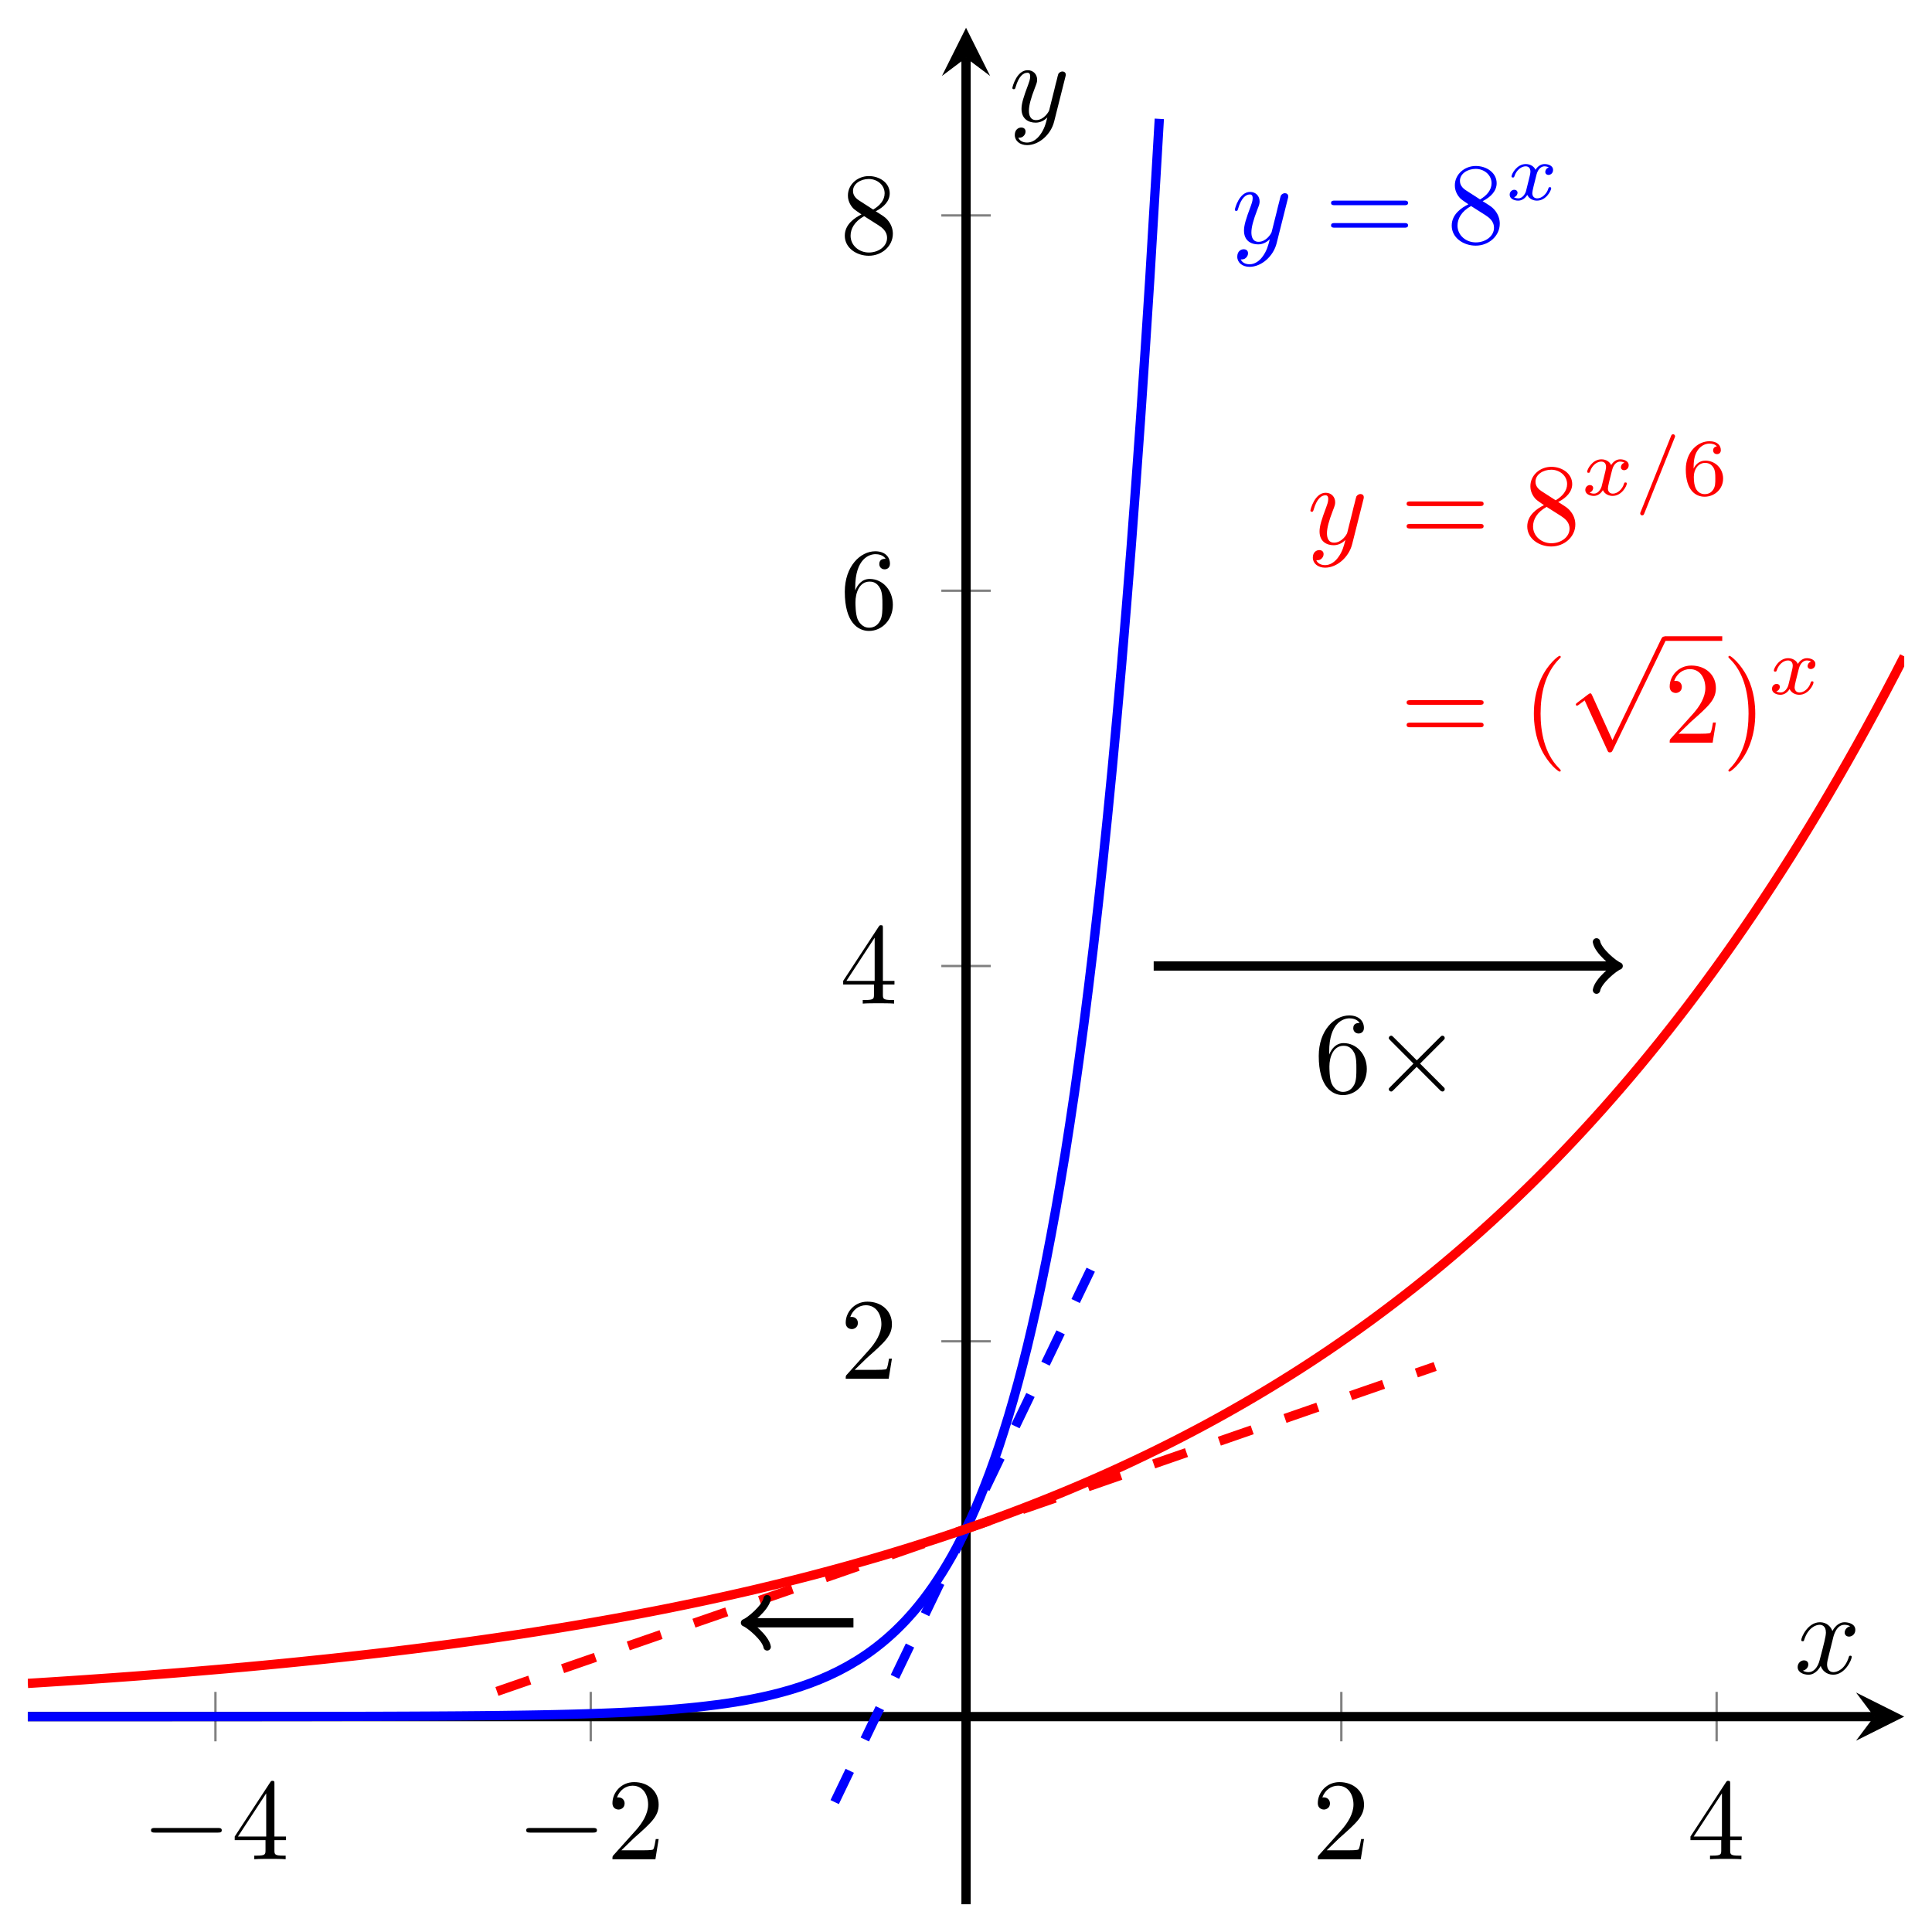 <?xml version='1.0' encoding='UTF-8'?>
<!-- This file was generated by dvisvgm 3.4.4 -->
<svg version='1.1' xmlns='http://www.w3.org/2000/svg' xmlns:xlink='http://www.w3.org/1999/xlink' width='166.175pt' height='166.179pt' viewBox='0 0 166.175 166.179'>
<defs>
<clipPath id='cp0'>
<path d='M2.391 163.788H163.786V2.389H2.391Z'/>
</clipPath>
<path id='g4-1' d='M1.046-2.279C1.046-2.851 1.094-3.367 1.359-3.792C1.596-4.168 1.973-4.426 2.419-4.426C2.628-4.426 2.906-4.37 3.046-4.182C2.872-4.168 2.725-4.05 2.725-3.847C2.725-3.673 2.844-3.52 3.053-3.52S3.387-3.659 3.387-3.861C3.387-4.266 3.095-4.628 2.405-4.628C1.401-4.628 .376-3.708 .376-2.209C.376-.404 1.227 .139 1.993 .139C2.844 .139 3.583-.509 3.583-1.422C3.583-2.307 2.879-2.962 2.063-2.962C1.506-2.962 1.199-2.593 1.046-2.279ZM1.993-.084C1.645-.084 1.373-.286 1.227-.592C1.122-.802 1.066-1.15 1.066-1.568C1.066-2.244 1.471-2.767 2.028-2.767C2.349-2.767 2.565-2.642 2.739-2.384C2.906-2.119 2.913-1.826 2.913-1.422C2.913-1.025 2.913-.732 2.725-.46C2.558-.216 2.335-.084 1.993-.084Z'/>
<path id='g3-1' d='M3.492-4.921C3.534-5.011 3.534-5.025 3.534-5.053C3.534-5.165 3.443-5.228 3.367-5.228C3.248-5.228 3.213-5.144 3.178-5.053L.579 1.436C.537 1.526 .537 1.54 .537 1.568C.537 1.68 .627 1.742 .704 1.742C.822 1.742 .857 1.659 .892 1.568L3.492-4.921Z'/>
<path id='g3-2' d='M1.736-.739C1.666-.502 1.436-.125 1.08-.125C1.059-.125 .85-.125 .704-.223C.99-.314 1.011-.565 1.011-.606C1.011-.76 .892-.864 .732-.864C.537-.864 .335-.697 .335-.439C.335-.091 .725 .07 1.066 .07C1.387 .07 1.673-.132 1.847-.425C2.014-.056 2.398 .07 2.676 .07C3.478 .07 3.903-.802 3.903-.997C3.903-1.087 3.813-1.087 3.792-1.087C3.694-1.087 3.687-1.052 3.659-.969C3.513-.488 3.095-.125 2.704-.125C2.426-.125 2.279-.314 2.279-.579C2.279-.76 2.446-1.394 2.642-2.168C2.781-2.704 3.095-2.879 3.325-2.879C3.339-2.879 3.555-2.879 3.701-2.781C3.478-2.718 3.394-2.523 3.394-2.398C3.394-2.244 3.513-2.14 3.673-2.14S4.064-2.272 4.064-2.565C4.064-2.955 3.617-3.074 3.339-3.074C2.99-3.074 2.711-2.844 2.558-2.579C2.433-2.865 2.112-3.074 1.722-3.074C.941-3.074 .495-2.216 .495-2.007C.495-1.917 .592-1.917 .613-1.917C.704-1.917 .711-1.945 .746-2.035C.92-2.579 1.359-2.879 1.701-2.879C1.931-2.879 2.119-2.753 2.119-2.419C2.119-2.279 2.035-1.931 1.973-1.694L1.736-.739Z'/>
<path id='g2-1' d='M3.327-3.008C3.386-3.267 3.615-4.183 4.313-4.183C4.362-4.183 4.602-4.183 4.811-4.054C4.532-4.004 4.333-3.755 4.333-3.516C4.333-3.357 4.442-3.167 4.711-3.167C4.93-3.167 5.249-3.347 5.249-3.745C5.249-4.263 4.661-4.402 4.323-4.402C3.745-4.402 3.396-3.874 3.277-3.645C3.028-4.303 2.49-4.402 2.201-4.402C1.165-4.402 .598-3.117 .598-2.868C.598-2.769 .697-2.769 .717-2.769C.797-2.769 .827-2.789 .847-2.878C1.185-3.934 1.843-4.183 2.181-4.183C2.37-4.183 2.719-4.094 2.719-3.516C2.719-3.207 2.55-2.54 2.181-1.145C2.022-.528 1.673-.11 1.235-.11C1.175-.11 .946-.11 .737-.239C.986-.289 1.205-.498 1.205-.777C1.205-1.046 .986-1.125 .837-1.125C.538-1.125 .289-.867 .289-.548C.289-.09 .787 .11 1.225 .11C1.882 .11 2.241-.588 2.271-.647C2.39-.279 2.749 .11 3.347 .11C4.372 .11 4.94-1.175 4.94-1.424C4.94-1.524 4.851-1.524 4.821-1.524C4.731-1.524 4.711-1.484 4.691-1.414C4.362-.349 3.685-.11 3.366-.11C2.978-.11 2.819-.428 2.819-.767C2.819-.986 2.878-1.205 2.988-1.643L3.327-3.008Z'/>
<path id='g2-2' d='M4.841-3.795C4.88-3.934 4.88-3.954 4.88-4.024C4.88-4.203 4.741-4.293 4.592-4.293C4.492-4.293 4.333-4.233 4.243-4.084C4.223-4.034 4.143-3.725 4.104-3.546C4.034-3.287 3.964-3.018 3.904-2.749L3.456-.956C3.416-.807 2.988-.11 2.331-.11C1.823-.11 1.713-.548 1.713-.916C1.713-1.374 1.882-1.992 2.221-2.868C2.38-3.277 2.42-3.386 2.42-3.586C2.42-4.034 2.102-4.402 1.604-4.402C.657-4.402 .289-2.958 .289-2.868C.289-2.769 .388-2.769 .408-2.769C.508-2.769 .518-2.789 .568-2.948C.837-3.884 1.235-4.183 1.574-4.183C1.653-4.183 1.823-4.183 1.823-3.864C1.823-3.615 1.723-3.357 1.653-3.167C1.255-2.112 1.076-1.544 1.076-1.076C1.076-.189 1.703 .11 2.291 .11C2.679 .11 3.018-.06 3.297-.339C3.167 .179 3.048 .667 2.649 1.195C2.39 1.534 2.012 1.823 1.554 1.823C1.414 1.823 .966 1.793 .797 1.404C.956 1.404 1.086 1.404 1.225 1.285C1.325 1.195 1.424 1.066 1.424 .876C1.424 .568 1.155 .528 1.056 .528C.827 .528 .498 .687 .498 1.175C.498 1.673 .936 2.042 1.554 2.042C2.58 2.042 3.606 1.135 3.884 .01L4.841-3.795Z'/>
<path id='g1-1' d='M3.297 2.39C3.297 2.361 3.297 2.341 3.127 2.171C1.882 .916 1.564-.966 1.564-2.49C1.564-4.223 1.942-5.956 3.167-7.201C3.297-7.321 3.297-7.341 3.297-7.37C3.297-7.44 3.257-7.47 3.197-7.47C3.098-7.47 2.201-6.793 1.614-5.528C1.106-4.432 .986-3.327 .986-2.49C.986-1.713 1.096-.508 1.643 .618C2.241 1.843 3.098 2.49 3.197 2.49C3.257 2.49 3.297 2.46 3.297 2.39Z'/>
<path id='g1-2' d='M2.878-2.49C2.878-3.267 2.769-4.472 2.221-5.598C1.623-6.823 .767-7.47 .667-7.47C.608-7.47 .568-7.43 .568-7.37C.568-7.341 .568-7.321 .757-7.141C1.733-6.155 2.301-4.572 2.301-2.49C2.301-.787 1.932 .966 .697 2.221C.568 2.341 .568 2.361 .568 2.39C.568 2.45 .608 2.49 .667 2.49C.767 2.49 1.663 1.813 2.251 .548C2.759-.548 2.878-1.653 2.878-2.49Z'/>
<path id='g1-3' d='M1.265-.767L2.321-1.793C3.874-3.167 4.472-3.705 4.472-4.701C4.472-5.837 3.576-6.633 2.361-6.633C1.235-6.633 .498-5.717 .498-4.831C.498-4.273 .996-4.273 1.026-4.273C1.195-4.273 1.544-4.392 1.544-4.801C1.544-5.06 1.365-5.319 1.016-5.319C.936-5.319 .916-5.319 .886-5.309C1.116-5.956 1.653-6.325 2.231-6.325C3.137-6.325 3.566-5.518 3.566-4.701C3.566-3.904 3.068-3.117 2.52-2.5L.608-.369C.498-.259 .498-.239 .498 0H4.193L4.472-1.733H4.223C4.173-1.434 4.104-.996 4.004-.847C3.934-.767 3.277-.767 3.058-.767H1.265Z'/>
<path id='g1-4' d='M2.928-1.643V-.777C2.928-.418 2.908-.309 2.171-.309H1.962V0C2.37-.03 2.888-.03 3.307-.03S4.253-.03 4.661 0V-.309H4.452C3.715-.309 3.695-.418 3.695-.777V-1.643H4.691V-1.952H3.695V-6.484C3.695-6.683 3.695-6.743 3.536-6.743C3.446-6.743 3.416-6.743 3.337-6.623L.279-1.952V-1.643H2.928ZM2.988-1.952H.558L2.988-5.667V-1.952Z'/>
<path id='g1-5' d='M1.315-3.267V-3.506C1.315-6.026 2.55-6.384 3.058-6.384C3.297-6.384 3.715-6.325 3.934-5.986C3.785-5.986 3.386-5.986 3.386-5.538C3.386-5.229 3.625-5.08 3.845-5.08C4.004-5.08 4.303-5.169 4.303-5.558C4.303-6.155 3.864-6.633 3.038-6.633C1.763-6.633 .418-5.349 .418-3.147C.418-.488 1.574 .219 2.5 .219C3.606 .219 4.552-.717 4.552-2.032C4.552-3.297 3.665-4.253 2.56-4.253C1.882-4.253 1.514-3.745 1.315-3.267ZM2.5-.06C1.872-.06 1.574-.657 1.514-.807C1.335-1.275 1.335-2.072 1.335-2.251C1.335-3.028 1.653-4.024 2.55-4.024C2.709-4.024 3.167-4.024 3.476-3.406C3.655-3.038 3.655-2.53 3.655-2.042C3.655-1.564 3.655-1.066 3.486-.707C3.187-.11 2.729-.06 2.5-.06Z'/>
<path id='g1-6' d='M1.623-4.552C1.165-4.851 1.125-5.189 1.125-5.358C1.125-5.966 1.773-6.384 2.48-6.384C3.207-6.384 3.845-5.866 3.845-5.149C3.845-4.582 3.456-4.104 2.859-3.755L1.623-4.552ZM3.078-3.606C3.795-3.974 4.283-4.492 4.283-5.149C4.283-6.066 3.396-6.633 2.49-6.633C1.494-6.633 .687-5.896 .687-4.97C.687-4.791 .707-4.343 1.125-3.874C1.235-3.755 1.604-3.506 1.853-3.337C1.275-3.048 .418-2.49 .418-1.504C.418-.448 1.434 .219 2.48 .219C3.606 .219 4.552-.608 4.552-1.673C4.552-2.032 4.442-2.48 4.064-2.898C3.874-3.108 3.715-3.207 3.078-3.606ZM2.082-3.187L3.307-2.41C3.586-2.221 4.054-1.922 4.054-1.315C4.054-.578 3.307-.06 2.49-.06C1.633-.06 .916-.677 .916-1.504C.916-2.082 1.235-2.719 2.082-3.187Z'/>
<path id='g1-7' d='M6.843-3.257C6.992-3.257 7.181-3.257 7.181-3.456S6.992-3.655 6.852-3.655H.886C.747-3.655 .558-3.655 .558-3.456S.747-3.257 .896-3.257H6.843ZM6.852-1.325C6.992-1.325 7.181-1.325 7.181-1.524S6.992-1.723 6.843-1.723H.896C.747-1.723 .558-1.723 .558-1.524S.747-1.325 .886-1.325H6.852Z'/>
<path id='g0-1' d='M6.564-2.291C6.733-2.291 6.912-2.291 6.912-2.49S6.733-2.689 6.564-2.689H1.175C1.006-2.689 .827-2.689 .827-2.49S1.006-2.291 1.175-2.291H6.564Z'/>
<path id='g0-2' d='M3.874-2.769L1.882-4.751C1.763-4.87 1.743-4.89 1.663-4.89C1.564-4.89 1.464-4.801 1.464-4.691C1.464-4.621 1.484-4.602 1.594-4.492L3.586-2.49L1.594-.488C1.484-.378 1.464-.359 1.464-.289C1.464-.179 1.564-.09 1.663-.09C1.743-.09 1.763-.11 1.882-.229L3.864-2.211L5.926-.149C5.946-.139 6.016-.09 6.076-.09C6.195-.09 6.275-.179 6.275-.289C6.275-.309 6.275-.349 6.245-.398C6.235-.418 4.651-1.982 4.153-2.49L5.976-4.313C6.026-4.372 6.175-4.502 6.225-4.562C6.235-4.582 6.275-4.621 6.275-4.691C6.275-4.801 6.195-4.89 6.076-4.89C5.996-4.89 5.956-4.851 5.847-4.741L3.874-2.769Z'/>
<path id='g0-3' d='M3.874 8.516L2.121 4.641C2.052 4.482 2.002 4.482 1.972 4.482C1.962 4.482 1.912 4.482 1.803 4.562L.857 5.279C.727 5.378 .727 5.408 .727 5.438C.727 5.488 .757 5.548 .827 5.548C.886 5.548 1.056 5.408 1.165 5.329C1.225 5.279 1.374 5.169 1.484 5.09L3.446 9.402C3.516 9.562 3.566 9.562 3.655 9.562C3.805 9.562 3.835 9.502 3.904 9.362L8.426 0C8.496-.139 8.496-.179 8.496-.199C8.496-.299 8.416-.398 8.297-.398C8.217-.398 8.147-.349 8.068-.189L3.874 8.516Z'/>
</defs>
<g id='page1'>
<path d='M18.531 149.774V145.522M50.811 149.774V145.522M115.371 149.774V145.522M147.65 149.774V145.522' stroke='#808080' fill='none' stroke-width='.199' stroke-miterlimit='10'/>
<path d='M80.965 115.368H85.217M80.965 83.088H85.217M80.965 50.808H85.217M80.965 18.529H85.217' stroke='#808080' fill='none' stroke-width='.199' stroke-miterlimit='10'/>
<path d='M2.391 147.648H161.196' stroke='#000' fill='none' stroke-width='.797' stroke-miterlimit='10'/>
<path d='M163.786 147.648L159.642 145.576L161.196 147.648L159.642 149.72'/>
<path d='M83.091 163.788V4.979' stroke='#000' fill='none' stroke-width='.797' stroke-miterlimit='10'/>
<path d='M83.091 2.389L81.018 6.533L83.091 4.979L85.163 6.533'/>
<g transform='matrix(1 0 0 1 0 166.179)'>
<use x='12.163' y='-6.263' xlink:href='#g0-1'/>
<use x='19.909' y='-6.263' xlink:href='#g1-4'/>
</g>
<g transform='matrix(1 0 0 1 0 166.179)'>
<use x='44.433' y='-6.263' xlink:href='#g0-1'/>
<use x='52.18' y='-6.263' xlink:href='#g1-3'/>
<use x='112.849' y='-6.263' xlink:href='#g1-3'/>
<use x='145.12' y='-6.263' xlink:href='#g1-4'/>
</g>
<g transform='matrix(1 0 0 1 0 166.179)'>
<use x='72.244' y='-47.588' xlink:href='#g1-3'/>
<use x='72.244' y='-79.858' xlink:href='#g1-4'/>
<use x='72.244' y='-112.13' xlink:href='#g1-5'/>
</g>
<g transform='matrix(1 0 0 1 0 166.179)'>
<use x='72.244' y='-144.4' xlink:href='#g1-6'/>
</g>
<g clip-path='url(#cp0)'>
<path d='M2.391 147.648C2.391 147.648 2.977 147.648 3.202 147.648S3.788 147.648 4.013 147.647C4.238 147.647 4.599 147.647 4.824 147.647C5.049 147.647 5.41 147.647 5.635 147.647C5.86 147.647 6.221 147.647 6.446 147.647C6.671 147.647 7.032 147.647 7.257 147.647C7.482 147.647 7.843 147.647 8.068 147.647C8.293 147.647 8.654 147.647 8.879 147.647C9.104 147.647 9.465 147.647 9.69 147.647S10.276 147.647 10.501 147.647C10.726 147.647 11.087 147.647 11.312 147.647C11.537 147.646 11.898 147.646 12.123 147.646S12.709 147.646 12.934 147.646C13.159 147.646 13.52 147.646 13.745 147.646S14.331 147.646 14.556 147.646C14.782 147.646 15.142 147.646 15.367 147.645C15.593 147.645 15.953 147.645 16.179 147.645C16.404 147.645 16.765 147.645 16.99 147.645C17.215 147.645 17.576 147.645 17.801 147.644C18.026 147.644 18.387 147.644 18.612 147.644C18.837 147.644 19.198 147.644 19.423 147.644S20.009 147.643 20.234 147.643C20.459 147.643 20.82 147.643 21.045 147.643S21.631 147.642 21.856 147.642C22.081 147.642 22.442 147.642 22.667 147.641C22.892 147.641 23.253 147.641 23.478 147.641C23.703 147.64 24.064 147.64 24.289 147.64C24.514 147.64 24.875 147.639 25.1 147.639S25.686 147.638 25.911 147.638C26.136 147.638 26.497 147.637 26.722 147.637C26.947 147.636 27.308 147.636 27.533 147.636C27.758 147.635 28.119 147.635 28.344 147.634S28.93 147.633 29.155 147.633S29.741 147.631 29.966 147.631C30.191 147.63 30.552 147.63 30.777 147.629C31.002 147.628 31.363 147.627 31.588 147.627C31.813 147.626 32.174 147.625 32.399 147.625C32.624 147.624 32.985 147.623 33.21 147.622C33.435 147.621 33.796 147.62 34.021 147.619C34.246 147.618 34.607 147.617 34.832 147.616S35.418 147.613 35.643 147.612C35.868 147.611 36.229 147.61 36.454 147.608C36.679 147.607 37.04 147.605 37.265 147.604C37.49 147.603 37.851 147.601 38.076 147.599C38.301 147.598 38.662 147.595 38.887 147.594C39.112 147.592 39.473 147.59 39.698 147.588C39.923 147.586 40.284 147.583 40.51 147.581C40.735 147.579 41.095 147.576 41.321 147.574C41.546 147.572 41.907 147.568 42.132 147.566C42.357 147.563 42.718 147.559 42.943 147.557C43.168 147.554 43.529 147.549 43.754 147.546C43.979 147.544 44.34 147.539 44.565 147.535C44.79 147.532 45.151 147.527 45.376 147.523S45.962 147.513 46.187 147.509C46.412 147.505 46.773 147.498 46.998 147.494S47.584 147.482 47.809 147.477C48.034 147.472 48.395 147.463 48.62 147.458C48.845 147.452 49.206 147.443 49.431 147.437C49.656 147.431 50.017 147.421 50.242 147.414C50.467 147.407 50.828 147.395 51.053 147.388S51.639 147.368 51.864 147.359C52.089 147.351 52.45 147.337 52.675 147.327C52.9 147.318 53.261 147.302 53.486 147.292C53.711 147.282 54.072 147.264 54.297 147.253C54.522 147.241 54.883 147.222 55.108 147.209C55.333 147.197 55.694 147.175 55.919 147.161C56.144 147.147 56.505 147.123 56.73 147.107C56.955 147.092 57.316 147.065 57.541 147.048C57.766 147.03 58.127 147.001 58.352 146.982C58.577 146.962 58.938 146.93 59.163 146.908C59.388 146.887 59.749 146.851 59.974 146.827C60.199 146.803 60.56 146.763 60.785 146.736C61.01 146.71 61.371 146.665 61.596 146.636C61.821 146.607 62.182 146.557 62.407 146.525C62.632 146.492 62.993 146.437 63.218 146.401C63.443 146.365 63.804 146.304 64.029 146.263C64.254 146.223 64.615 146.156 64.84 146.111S65.426 145.991 65.651 145.942C65.877 145.892 66.237 145.81 66.463 145.755C66.688 145.699 67.049 145.606 67.274 145.545S67.86 145.382 68.085 145.314S68.671 145.131 68.896 145.056C69.121 144.98 69.482 144.855 69.707 144.771C69.932 144.688 70.293 144.546 70.518 144.453C70.743 144.36 71.104 144.205 71.329 144.101C71.554 143.998 71.915 143.825 72.14 143.711C72.365 143.596 72.726 143.403 72.951 143.276C73.176 143.149 73.537 142.936 73.762 142.795C73.987 142.655 74.348 142.418 74.573 142.261C74.798 142.105 75.159 141.841 75.384 141.667C75.609 141.493 75.97 141.201 76.195 141.008C76.42 140.815 76.781 140.491 77.006 140.277C77.231 140.063 77.592 139.702 77.817 139.465C78.042 139.227 78.403 138.828 78.628 138.564C78.853 138.3 79.214 137.856 79.439 137.563C79.664 137.27 80.025 136.778 80.25 136.452C80.475 136.127 80.836 135.58 81.061 135.219C81.286 134.858 81.647 134.251 81.872 133.85C82.097 133.449 82.458 132.775 82.683 132.331C82.908 131.887 83.269 131.141 83.494 130.647C83.719 130.154 84.08 129.323 84.305 128.775C84.53 128.226 84.891 127.305 85.116 126.696C85.341 126.088 85.702 125.064 85.927 124.388C86.152 123.713 86.513 122.577 86.738 121.827C86.963 121.077 87.324 119.815 87.549 118.983C87.774 118.15 88.135 116.749 88.36 115.825C88.585 114.901 88.946 113.346 89.171 112.32C89.396 111.294 89.757 109.567 89.982 108.428S90.568 105.374 90.793 104.109C91.018 102.845 91.379 100.717 91.605 99.312C91.83 97.908 92.191 95.547 92.416 93.989C92.641 92.43 93.001 89.81 93.227 88.079C93.452 86.349 93.813 83.439 94.038 81.518C94.263 79.597 94.624 76.367 94.849 74.234C95.074 72.101 95.435 68.514 95.66 66.147C95.885 63.779 96.246 59.797 96.471 57.169C96.696 54.541 97.057 50.122 97.282 47.204S97.868 39.379 98.093 36.14C98.318 32.901 98.679 27.455 98.904 23.859C99.129 20.263 99.715 10.222 99.715 10.222' stroke='#00f' fill='none' stroke-width='.797' stroke-miterlimit='10'/>
<path d='M71.793 155.002C71.793 155.002 71.875 154.831 71.906 154.765C71.938 154.7 71.988 154.595 72.02 154.529C72.051 154.464 72.102 154.359 72.133 154.293C72.165 154.228 72.215 154.123 72.247 154.057C72.278 153.992 72.329 153.887 72.36 153.821C72.392 153.756 72.442 153.65 72.474 153.585C72.505 153.519 72.556 153.414 72.588 153.349C72.619 153.283 72.67 153.178 72.701 153.113C72.733 153.047 72.783 152.942 72.815 152.877C72.846 152.811 72.897 152.706 72.928 152.64C72.96 152.575 73.01 152.47 73.042 152.404C73.073 152.339 73.124 152.234 73.155 152.168C73.187 152.103 73.237 151.998 73.269 151.932S73.351 151.762 73.382 151.696C73.414 151.631 73.464 151.525 73.496 151.46C73.527 151.394 73.578 151.289 73.609 151.224C73.641 151.158 73.691 151.053 73.723 150.988C73.754 150.922 73.805 150.817 73.837 150.752C73.868 150.686 73.919 150.581 73.95 150.516C73.982 150.45 74.032 150.345 74.064 150.279C74.095 150.214 74.146 150.109 74.177 150.043C74.209 149.978 74.259 149.873 74.291 149.807C74.322 149.742 74.373 149.637 74.404 149.571C74.436 149.506 74.486 149.4 74.518 149.335C74.549 149.269 74.6 149.164 74.631 149.099C74.663 149.033 74.713 148.928 74.745 148.863C74.776 148.797 74.827 148.692 74.858 148.627C74.89 148.561 74.94 148.456 74.972 148.391C75.003 148.325 75.054 148.22 75.086 148.154C75.117 148.089 75.168 147.984 75.199 147.918S75.281 147.748 75.313 147.682C75.344 147.617 75.395 147.512 75.426 147.446C75.458 147.381 75.508 147.275 75.54 147.21C75.571 147.144 75.622 147.039 75.653 146.974C75.685 146.908 75.735 146.803 75.767 146.738C75.798 146.672 75.849 146.567 75.88 146.502C75.912 146.436 75.962 146.331 75.994 146.266C76.025 146.2 76.076 146.095 76.107 146.029C76.139 145.964 76.189 145.859 76.221 145.793C76.252 145.728 76.303 145.623 76.335 145.557C76.366 145.492 76.417 145.387 76.448 145.321C76.48 145.256 76.53 145.15 76.562 145.085C76.593 145.019 76.644 144.914 76.675 144.849C76.707 144.783 76.757 144.678 76.789 144.613C76.82 144.547 76.871 144.442 76.902 144.377C76.934 144.311 76.984 144.206 77.016 144.141C77.047 144.075 77.098 143.97 77.129 143.904C77.161 143.839 77.211 143.734 77.243 143.668C77.274 143.603 77.325 143.498 77.356 143.432C77.388 143.367 77.438 143.262 77.47 143.196C77.501 143.131 77.552 143.026 77.583 142.96C77.615 142.895 77.666 142.789 77.697 142.724S77.779 142.553 77.811 142.488C77.842 142.422 77.893 142.317 77.924 142.252C77.956 142.186 78.006 142.081 78.038 142.016C78.069 141.95 78.12 141.845 78.151 141.779C78.183 141.714 78.233 141.609 78.265 141.543C78.296 141.478 78.347 141.373 78.378 141.307C78.41 141.242 78.46 141.137 78.492 141.071C78.523 141.006 78.574 140.901 78.605 140.835C78.637 140.77 78.687 140.664 78.719 140.599C78.75 140.533 78.801 140.428 78.832 140.363C78.864 140.297 78.915 140.192 78.946 140.127C78.978 140.061 79.028 139.956 79.06 139.891C79.091 139.825 79.142 139.72 79.173 139.655C79.205 139.589 79.255 139.484 79.287 139.418C79.318 139.353 79.369 139.248 79.4 139.182S79.482 139.012 79.514 138.946C79.545 138.881 79.596 138.776 79.627 138.71C79.659 138.645 79.709 138.539 79.741 138.474C79.772 138.408 79.823 138.303 79.854 138.238C79.886 138.172 79.936 138.067 79.968 138.002C79.999 137.936 80.05 137.831 80.081 137.766C80.113 137.7 80.163 137.595 80.195 137.53C80.227 137.464 80.277 137.359 80.309 137.293C80.34 137.228 80.391 137.123 80.422 137.057C80.454 136.992 80.504 136.887 80.536 136.821C80.567 136.756 80.618 136.651 80.649 136.585C80.681 136.52 80.731 136.415 80.763 136.349C80.794 136.283 80.845 136.178 80.876 136.113C80.908 136.047 80.958 135.942 80.99 135.877C81.021 135.811 81.072 135.706 81.103 135.641C81.135 135.575 81.185 135.47 81.217 135.405C81.248 135.339 81.299 135.234 81.33 135.168C81.362 135.103 81.412 134.998 81.444 134.932C81.475 134.867 81.526 134.762 81.558 134.696C81.589 134.631 81.64 134.526 81.671 134.46C81.703 134.395 81.753 134.29 81.785 134.224C81.816 134.159 81.867 134.053 81.898 133.988C81.93 133.922 81.98 133.817 82.012 133.752C82.043 133.686 82.094 133.581 82.125 133.516C82.157 133.45 82.207 133.345 82.239 133.28C82.27 133.214 82.321 133.109 82.352 133.043C82.384 132.978 82.434 132.873 82.466 132.807C82.497 132.742 82.548 132.637 82.579 132.571C82.611 132.506 82.661 132.401 82.693 132.335C82.724 132.27 82.775 132.165 82.807 132.099C82.838 132.034 82.889 131.928 82.92 131.863C82.952 131.797 83.002 131.692 83.034 131.627C83.065 131.561 83.116 131.456 83.147 131.391C83.179 131.325 83.229 131.22 83.261 131.155C83.292 131.089 83.343 130.984 83.374 130.918C83.406 130.853 83.456 130.748 83.488 130.682C83.519 130.617 83.57 130.512 83.601 130.446C83.633 130.381 83.683 130.276 83.715 130.21C83.746 130.145 83.797 130.04 83.828 129.974C83.86 129.909 83.91 129.803 83.942 129.738C83.973 129.672 84.024 129.567 84.056 129.502C84.087 129.436 84.138 129.331 84.169 129.266C84.201 129.2 84.251 129.095 84.283 129.03C84.314 128.964 84.365 128.859 84.396 128.793C84.428 128.728 84.478 128.623 84.51 128.557C84.541 128.492 84.592 128.387 84.623 128.321C84.655 128.256 84.705 128.151 84.737 128.085C84.768 128.02 84.819 127.915 84.85 127.849C84.882 127.784 84.932 127.678 84.964 127.613C84.995 127.547 85.046 127.442 85.077 127.377C85.109 127.311 85.159 127.206 85.191 127.141C85.222 127.075 85.273 126.97 85.305 126.905C85.336 126.839 85.387 126.734 85.418 126.669C85.45 126.603 85.5 126.498 85.532 126.432S85.614 126.262 85.645 126.196C85.677 126.131 85.727 126.026 85.759 125.96C85.79 125.895 85.841 125.79 85.872 125.724C85.904 125.659 85.954 125.554 85.986 125.488C86.017 125.422 86.068 125.317 86.099 125.252C86.131 125.186 86.181 125.081 86.213 125.016C86.244 124.95 86.295 124.845 86.326 124.78C86.358 124.714 86.408 124.609 86.44 124.544C86.471 124.478 86.522 124.373 86.553 124.307C86.585 124.242 86.636 124.137 86.667 124.071C86.699 124.006 86.749 123.901 86.781 123.835C86.812 123.77 86.863 123.665 86.894 123.599C86.926 123.534 86.976 123.429 87.008 123.363C87.039 123.297 87.09 123.192 87.121 123.127S87.203 122.956 87.235 122.891C87.266 122.825 87.317 122.72 87.348 122.655C87.38 122.589 87.43 122.484 87.462 122.419C87.493 122.353 87.544 122.248 87.575 122.182S87.657 122.012 87.689 121.946C87.72 121.881 87.771 121.776 87.802 121.71C87.834 121.645 87.885 121.54 87.916 121.474C87.948 121.409 87.998 121.304 88.03 121.238C88.061 121.173 88.112 121.067 88.143 121.002C88.175 120.936 88.225 120.831 88.257 120.766C88.288 120.7 88.339 120.595 88.37 120.53C88.402 120.464 88.452 120.359 88.484 120.294C88.515 120.228 88.566 120.123 88.597 120.057C88.629 119.992 88.679 119.887 88.711 119.821C88.742 119.756 88.793 119.651 88.824 119.585S88.906 119.415 88.938 119.349C88.969 119.284 89.02 119.179 89.051 119.113C89.083 119.048 89.134 118.942 89.165 118.877C89.197 118.811 89.247 118.706 89.279 118.641C89.31 118.575 89.361 118.47 89.392 118.405C89.424 118.339 89.474 118.234 89.506 118.169C89.537 118.103 89.588 117.998 89.619 117.933C89.651 117.867 89.701 117.762 89.733 117.696C89.764 117.631 89.815 117.526 89.846 117.46C89.878 117.395 89.928 117.29 89.96 117.224C89.991 117.159 90.042 117.054 90.073 116.988C90.105 116.923 90.155 116.817 90.187 116.752C90.218 116.686 90.269 116.581 90.3 116.516C90.332 116.45 90.382 116.345 90.414 116.28C90.445 116.214 90.496 116.109 90.528 116.044C90.559 115.978 90.61 115.873 90.641 115.808C90.673 115.742 90.723 115.637 90.755 115.571C90.786 115.506 90.837 115.401 90.868 115.335C90.9 115.27 90.95 115.165 90.982 115.099C91.013 115.034 91.064 114.929 91.095 114.863C91.127 114.798 91.177 114.692 91.209 114.627C91.24 114.561 91.291 114.456 91.322 114.391C91.354 114.325 91.404 114.22 91.436 114.155C91.467 114.089 91.518 113.984 91.549 113.919C91.581 113.853 91.631 113.748 91.663 113.683C91.694 113.617 91.745 113.512 91.777 113.446C91.808 113.381 91.859 113.276 91.89 113.21C91.922 113.145 91.972 113.04 92.004 112.974C92.035 112.909 92.086 112.804 92.117 112.738C92.149 112.673 92.199 112.568 92.231 112.502C92.262 112.436 92.313 112.331 92.344 112.266C92.376 112.2 92.426 112.095 92.458 112.03C92.489 111.964 92.54 111.859 92.571 111.794C92.603 111.728 92.653 111.623 92.685 111.558C92.716 111.492 92.767 111.387 92.798 111.321S92.88 111.151 92.912 111.085C92.943 111.02 92.994 110.915 93.025 110.849C93.057 110.784 93.108 110.679 93.139 110.613C93.171 110.548 93.221 110.443 93.253 110.377C93.284 110.312 93.335 110.206 93.366 110.141C93.398 110.075 93.448 109.97 93.48 109.905C93.511 109.839 93.562 109.734 93.593 109.669C93.625 109.603 93.675 109.498 93.707 109.433C93.738 109.367 93.789 109.262 93.82 109.197C93.852 109.131 93.902 109.026 93.934 108.96C93.965 108.895 94.016 108.79 94.047 108.724C94.079 108.659 94.129 108.554 94.161 108.488C94.192 108.423 94.243 108.318 94.275 108.252S94.388 108.016 94.388 108.016' stroke='#00f' fill='none' stroke-width='.797' stroke-miterlimit='10' stroke-dasharray='2.989 2.989'/>
<path d='M2.391 144.793C2.391 144.793 2.977 144.756 3.202 144.742C3.427 144.728 3.788 144.705 4.013 144.691C4.238 144.676 4.599 144.654 4.824 144.639C5.049 144.625 5.41 144.6 5.635 144.586C5.86 144.571 6.221 144.547 6.446 144.532C6.671 144.517 7.032 144.493 7.257 144.478C7.482 144.462 7.843 144.437 8.068 144.421C8.293 144.405 8.654 144.38 8.879 144.364C9.104 144.349 9.465 144.324 9.69 144.308C9.915 144.292 10.276 144.265 10.501 144.248C10.726 144.232 11.087 144.205 11.312 144.189C11.537 144.172 11.898 144.146 12.123 144.129S12.709 144.083 12.934 144.066C13.159 144.049 13.52 144.02 13.745 144.003S14.331 143.958 14.556 143.94C14.782 143.922 15.142 143.894 15.367 143.875C15.593 143.857 15.953 143.826 16.179 143.808C16.404 143.789 16.765 143.76 16.99 143.741C17.215 143.723 17.576 143.691 17.801 143.672C18.026 143.653 18.387 143.622 18.612 143.602C18.837 143.583 19.198 143.551 19.423 143.532C19.648 143.512 20.009 143.479 20.234 143.459C20.459 143.439 20.82 143.407 21.045 143.386S21.631 143.332 21.856 143.31C22.081 143.289 22.442 143.256 22.667 143.235S23.253 143.179 23.478 143.157C23.703 143.135 24.064 143.1 24.289 143.078C24.514 143.056 24.875 143.02 25.1 142.997C25.325 142.975 25.686 142.939 25.911 142.916C26.136 142.893 26.497 142.856 26.722 142.832C26.947 142.809 27.308 142.772 27.533 142.748C27.758 142.725 28.119 142.687 28.344 142.663C28.569 142.639 28.93 142.599 29.155 142.574C29.38 142.55 29.741 142.51 29.966 142.485C30.191 142.461 30.552 142.42 30.777 142.395C31.002 142.37 31.363 142.329 31.588 142.303C31.813 142.277 32.174 142.235 32.399 142.209C32.624 142.183 32.985 142.141 33.21 142.114C33.435 142.087 33.796 142.044 34.021 142.017C34.246 141.99 34.607 141.945 34.832 141.917C35.057 141.89 35.418 141.845 35.643 141.817C35.868 141.789 36.229 141.744 36.454 141.715C36.679 141.687 37.04 141.64 37.265 141.61C37.49 141.581 37.851 141.534 38.076 141.504C38.301 141.474 38.662 141.426 38.887 141.396C39.112 141.365 39.473 141.317 39.698 141.286C39.923 141.255 40.284 141.206 40.51 141.174C40.735 141.143 41.095 141.093 41.321 141.061C41.546 141.03 41.907 140.978 42.132 140.945C42.357 140.913 42.718 140.86 42.943 140.827C43.168 140.795 43.529 140.741 43.754 140.708S44.34 140.621 44.565 140.587C44.79 140.553 45.151 140.497 45.376 140.463C45.601 140.428 45.962 140.372 46.187 140.337C46.412 140.301 46.773 140.244 46.998 140.208C47.223 140.172 47.584 140.113 47.809 140.077C48.034 140.04 48.395 139.982 48.62 139.944C48.845 139.907 49.206 139.846 49.431 139.809C49.656 139.771 50.017 139.71 50.242 139.671C50.467 139.633 50.828 139.57 51.053 139.531C51.278 139.492 51.639 139.429 51.864 139.389S52.45 139.284 52.675 139.244C52.9 139.203 53.261 139.138 53.486 139.097S54.072 138.989 54.297 138.947C54.522 138.905 54.883 138.836 55.108 138.793C55.333 138.75 55.694 138.682 55.919 138.638S56.505 138.525 56.73 138.48C56.955 138.436 57.316 138.364 57.541 138.319C57.766 138.273 58.127 138.2 58.352 138.154C58.577 138.108 58.938 138.034 59.163 137.988C59.388 137.941 59.749 137.866 59.974 137.818C60.199 137.771 60.56 137.694 60.785 137.646C61.01 137.597 61.371 137.518 61.596 137.469C61.821 137.42 62.182 137.342 62.407 137.292C62.632 137.242 62.993 137.16 63.218 137.109C63.443 137.059 63.804 136.977 64.029 136.925C64.254 136.874 64.615 136.789 64.84 136.737S65.426 136.598 65.651 136.544S66.237 136.404 66.463 136.349C66.688 136.295 67.049 136.208 67.274 136.152S67.86 136.005 68.085 135.949C68.31 135.892 68.671 135.801 68.896 135.744S69.482 135.594 69.707 135.536C69.932 135.477 70.293 135.382 70.518 135.322C70.743 135.263 71.104 135.167 71.329 135.106C71.554 135.046 71.915 134.948 72.14 134.887C72.365 134.825 72.726 134.725 72.951 134.662C73.176 134.599 73.537 134.498 73.762 134.434C73.987 134.37 74.348 134.267 74.573 134.202C74.798 134.137 75.159 134.032 75.384 133.966C75.609 133.9 75.97 133.793 76.195 133.726C76.42 133.658 76.781 133.549 77.006 133.48C77.231 133.412 77.592 133.301 77.817 133.232C78.042 133.162 78.403 133.051 78.628 132.98C78.853 132.909 79.214 132.794 79.439 132.722C79.664 132.649 80.025 132.533 80.25 132.46C80.475 132.387 80.836 132.268 81.061 132.194C81.286 132.119 81.647 131.999 81.872 131.922C82.097 131.846 82.458 131.722 82.683 131.645S83.269 131.446 83.494 131.368C83.719 131.29 84.08 131.162 84.305 131.082C84.53 131.002 84.891 130.873 85.116 130.792C85.341 130.71 85.702 130.578 85.927 130.495C86.152 130.413 86.513 130.279 86.738 130.194C86.963 130.11 87.324 129.974 87.549 129.888C87.774 129.802 88.135 129.664 88.36 129.576C88.585 129.489 88.946 129.348 89.171 129.259S89.757 129.026 89.982 128.936S90.568 128.699 90.793 128.607C91.018 128.516 91.379 128.367 91.605 128.273S92.191 128.028 92.416 127.933C92.641 127.838 93.001 127.684 93.227 127.587C93.452 127.49 93.813 127.333 94.038 127.234C94.263 127.136 94.624 126.977 94.849 126.876C95.074 126.776 95.435 126.614 95.66 126.512C95.885 126.41 96.246 126.244 96.471 126.14C96.696 126.037 97.057 125.869 97.282 125.763S97.868 125.486 98.093 125.379C98.318 125.271 98.679 125.097 98.904 124.988C99.129 124.879 99.49 124.702 99.715 124.59C99.94 124.479 100.301 124.298 100.526 124.185C100.751 124.072 101.112 123.889 101.337 123.774C101.562 123.658 101.923 123.471 102.148 123.354C102.373 123.237 102.734 123.047 102.959 122.928C103.184 122.808 103.545 122.615 103.77 122.494C103.995 122.372 104.356 122.175 104.581 122.052C104.806 121.928 105.167 121.728 105.392 121.603S105.978 121.273 106.203 121.145C106.428 121.017 106.789 120.81 107.014 120.68S107.6 120.339 107.825 120.206C108.05 120.074 108.411 119.859 108.636 119.725C108.861 119.59 109.222 119.371 109.447 119.234C109.672 119.097 110.033 118.875 110.258 118.735C110.483 118.596 110.844 118.37 111.069 118.228C111.294 118.086 111.655 117.856 111.88 117.712C112.105 117.567 112.466 117.333 112.691 117.186C112.916 117.039 113.277 116.801 113.502 116.651C113.727 116.501 114.088 116.259 114.313 116.107C114.538 115.954 114.899 115.708 115.124 115.553C115.349 115.398 115.71 115.147 115.935 114.99C116.161 114.832 116.522 114.577 116.747 114.417C116.972 114.256 117.332 113.996 117.558 113.833C117.783 113.669 118.144 113.405 118.369 113.239C118.594 113.073 118.954 112.804 119.18 112.635C119.405 112.466 119.766 112.192 119.991 112.02C120.216 111.848 120.577 111.57 120.802 111.395C121.027 111.22 121.388 110.937 121.613 110.759C121.838 110.58 122.199 110.292 122.424 110.11C122.649 109.929 123.01 109.636 123.235 109.451C123.46 109.267 123.821 108.969 124.046 108.781C124.271 108.593 124.632 108.289 124.857 108.098C125.082 107.907 125.443 107.598 125.668 107.404C125.893 107.21 126.254 106.895 126.479 106.698C126.704 106.5 127.065 106.181 127.29 105.979C127.515 105.778 127.876 105.452 128.101 105.247C128.326 105.042 128.687 104.711 128.912 104.503C129.137 104.295 129.498 103.957 129.723 103.745C129.948 103.533 130.309 103.19 130.534 102.974C130.759 102.759 131.12 102.41 131.345 102.19C131.57 101.971 131.931 101.616 132.156 101.392C132.381 101.169 132.742 100.807 132.967 100.579C133.192 100.352 133.553 99.985 133.778 99.754C134.003 99.522 134.364 99.148 134.589 98.913C134.814 98.678 135.175 98.296 135.4 98.056C135.625 97.817 135.986 97.431 136.211 97.188C136.436 96.944 136.797 96.549 137.022 96.3C137.247 96.052 137.608 95.652 137.833 95.4C138.058 95.148 138.419 94.739 138.644 94.482C138.869 94.225 139.23 93.809 139.455 93.548C139.68 93.287 140.041 92.865 140.266 92.599C140.492 92.333 140.852 91.903 141.078 91.632C141.303 91.361 141.663 90.923 141.888 90.647C142.114 90.372 142.475 89.928 142.7 89.648C142.925 89.368 143.285 88.914 143.511 88.629C143.736 88.344 144.097 87.883 144.322 87.593S144.908 86.835 145.133 86.54C145.358 86.245 145.719 85.766 145.944 85.465C146.169 85.165 146.53 84.68 146.755 84.374S147.341 83.575 147.566 83.264C147.791 82.953 148.152 82.449 148.377 82.133C148.602 81.816 148.963 81.305 149.188 80.983C149.413 80.661 149.774 80.14 149.999 79.812C150.224 79.484 150.585 78.954 150.81 78.621S151.396 77.748 151.621 77.409C151.846 77.07 152.207 76.521 152.432 76.176C152.657 75.831 153.018 75.273 153.243 74.922C153.468 74.571 153.829 74.002 154.054 73.645C154.279 73.287 154.64 72.709 154.865 72.346S155.451 71.394 155.676 71.024C155.901 70.653 156.262 70.055 156.487 69.678C156.712 69.301 157.073 68.691 157.298 68.308S157.884 67.305 158.109 66.915C158.334 66.525 158.695 65.895 158.92 65.498S159.506 64.461 159.731 64.057S160.317 62.999 160.542 62.588C160.767 62.178 161.128 61.514 161.353 61.096C161.578 60.678 161.939 60 162.164 59.575C162.389 59.149 162.75 58.462 162.975 58.029C163.2 57.597 163.786 56.457 163.786 56.457' stroke='#f00' fill='none' stroke-width='.797' stroke-miterlimit='10'/>
<path d='M42.741 145.484C42.741 145.484 43.034 145.382 43.146 145.343C43.259 145.304 43.439 145.242 43.552 145.203C43.664 145.164 43.845 145.101 43.957 145.062C44.07 145.023 44.25 144.961 44.363 144.922C44.475 144.883 44.656 144.82 44.768 144.781C44.881 144.742 45.061 144.68 45.174 144.641C45.287 144.602 45.467 144.539 45.58 144.501C45.692 144.462 45.873 144.399 45.985 144.36C46.098 144.321 46.278 144.259 46.391 144.22C46.503 144.181 46.684 144.118 46.796 144.079C46.909 144.04 47.089 143.978 47.202 143.939C47.314 143.9 47.495 143.837 47.607 143.798C47.72 143.759 47.9 143.697 48.013 143.658C48.125 143.619 48.306 143.556 48.418 143.517C48.531 143.478 48.711 143.416 48.824 143.377C48.936 143.338 49.117 143.275 49.229 143.236C49.342 143.197 49.522 143.135 49.635 143.096C49.747 143.057 49.928 142.994 50.04 142.955C50.153 142.917 50.333 142.854 50.446 142.815C50.558 142.776 50.739 142.714 50.851 142.675C50.964 142.636 51.144 142.573 51.257 142.534C51.369 142.495 51.55 142.433 51.662 142.394S51.955 142.292 52.068 142.253C52.18 142.214 52.361 142.152 52.473 142.113C52.586 142.074 52.766 142.011 52.879 141.972C52.992 141.933 53.172 141.871 53.285 141.832C53.397 141.793 53.578 141.73 53.69 141.691C53.803 141.652 53.983 141.59 54.096 141.551C54.208 141.512 54.389 141.449 54.501 141.41C54.614 141.371 54.794 141.309 54.907 141.27C55.019 141.231 55.2 141.168 55.312 141.13C55.425 141.091 55.605 141.028 55.718 140.989C55.83 140.95 56.011 140.888 56.123 140.849C56.236 140.81 56.416 140.747 56.529 140.708C56.641 140.669 56.822 140.607 56.934 140.568C57.047 140.529 57.227 140.466 57.34 140.427C57.452 140.388 57.633 140.326 57.745 140.287C57.858 140.248 58.038 140.185 58.151 140.146C58.263 140.107 58.444 140.045 58.556 140.006S58.849 139.904 58.962 139.865C59.074 139.826 59.255 139.764 59.367 139.725C59.48 139.686 59.66 139.623 59.773 139.584C59.885 139.546 60.066 139.483 60.178 139.444C60.291 139.405 60.471 139.343 60.584 139.304C60.697 139.265 60.877 139.202 60.989 139.163C61.102 139.124 61.282 139.062 61.395 139.023C61.508 138.984 61.688 138.921 61.801 138.882C61.913 138.843 62.094 138.781 62.206 138.742C62.319 138.703 62.499 138.64 62.612 138.601C62.724 138.562 62.905 138.5 63.017 138.461C63.13 138.422 63.31 138.359 63.423 138.32C63.535 138.281 63.716 138.219 63.828 138.18C63.941 138.141 64.121 138.078 64.234 138.039C64.346 138 64.527 137.938 64.639 137.899C64.752 137.86 64.932 137.797 65.045 137.759C65.157 137.72 65.338 137.657 65.45 137.618C65.563 137.579 65.743 137.517 65.856 137.478C65.968 137.439 66.149 137.376 66.261 137.337C66.374 137.298 66.554 137.236 66.667 137.197C66.779 137.158 66.96 137.095 67.072 137.056C67.185 137.017 67.365 136.955 67.478 136.916C67.59 136.877 67.771 136.814 67.883 136.775C67.996 136.736 68.176 136.674 68.289 136.635C68.401 136.596 68.582 136.533 68.694 136.494C68.807 136.455 68.987 136.393 69.1 136.354C69.213 136.315 69.393 136.252 69.506 136.213C69.618 136.175 69.799 136.112 69.911 136.073C70.024 136.034 70.204 135.972 70.317 135.933C70.429 135.894 70.61 135.831 70.722 135.792C70.835 135.753 71.015 135.691 71.128 135.652C71.24 135.613 71.421 135.55 71.533 135.511C71.646 135.472 71.826 135.41 71.939 135.371C72.051 135.332 72.232 135.269 72.344 135.23C72.457 135.191 72.637 135.129 72.75 135.09C72.862 135.051 73.043 134.988 73.155 134.949C73.268 134.91 73.448 134.848 73.561 134.809C73.673 134.77 73.854 134.707 73.966 134.668C74.079 134.629 74.259 134.567 74.372 134.528C74.484 134.489 74.665 134.426 74.777 134.388C74.89 134.349 75.07 134.286 75.183 134.247C75.295 134.208 75.476 134.146 75.588 134.107C75.701 134.068 75.881 134.005 75.994 133.966C76.106 133.927 76.287 133.865 76.399 133.826C76.512 133.787 76.692 133.724 76.805 133.685C76.918 133.646 77.098 133.584 77.21 133.545C77.323 133.506 77.504 133.443 77.616 133.404C77.729 133.365 77.909 133.303 78.022 133.264C78.134 133.225 78.315 133.162 78.427 133.123C78.54 133.084 78.72 133.022 78.833 132.983S79.126 132.881 79.238 132.842C79.351 132.804 79.531 132.741 79.644 132.702C79.756 132.663 79.937 132.601 80.049 132.562C80.162 132.523 80.342 132.46 80.455 132.421C80.567 132.382 80.748 132.32 80.86 132.281C80.973 132.242 81.153 132.179 81.266 132.14C81.378 132.101 81.559 132.039 81.671 132C81.784 131.961 81.964 131.898 82.077 131.859C82.189 131.82 82.37 131.758 82.482 131.719C82.595 131.68 82.775 131.617 82.888 131.578C83 131.539 83.181 131.477 83.293 131.438C83.406 131.399 83.586 131.336 83.699 131.297C83.811 131.258 83.992 131.196 84.104 131.157C84.217 131.118 84.397 131.055 84.51 131.017C84.623 130.978 84.803 130.915 84.915 130.876C85.028 130.837 85.209 130.775 85.321 130.736C85.434 130.697 85.614 130.634 85.727 130.595C85.839 130.556 86.02 130.494 86.132 130.455C86.245 130.416 86.425 130.353 86.538 130.314C86.65 130.275 86.831 130.213 86.943 130.174C87.056 130.135 87.236 130.072 87.349 130.033C87.461 129.994 87.642 129.932 87.754 129.893C87.867 129.854 88.047 129.791 88.16 129.752C88.272 129.713 88.453 129.651 88.565 129.612C88.678 129.573 88.858 129.51 88.971 129.472C89.083 129.433 89.264 129.37 89.376 129.331C89.489 129.292 89.669 129.23 89.782 129.191C89.894 129.152 90.075 129.089 90.187 129.05C90.3 129.011 90.48 128.949 90.593 128.91C90.705 128.871 90.886 128.808 90.998 128.769C91.111 128.73 91.291 128.668 91.404 128.629C91.516 128.59 91.697 128.527 91.809 128.488C91.922 128.449 92.102 128.387 92.215 128.348C92.327 128.309 92.508 128.246 92.62 128.207C92.733 128.168 92.913 128.106 93.026 128.067C93.139 128.028 93.319 127.965 93.432 127.926C93.544 127.888 93.725 127.825 93.837 127.786C93.95 127.747 94.13 127.685 94.243 127.646C94.355 127.607 94.536 127.544 94.648 127.505C94.761 127.466 94.941 127.404 95.054 127.365C95.166 127.326 95.347 127.263 95.459 127.224C95.572 127.185 95.752 127.123 95.865 127.084C95.977 127.045 96.158 126.982 96.27 126.943C96.383 126.904 96.563 126.842 96.676 126.803C96.788 126.764 96.969 126.701 97.081 126.662C97.194 126.623 97.374 126.561 97.487 126.522C97.599 126.483 97.78 126.42 97.892 126.381C98.005 126.342 98.185 126.28 98.298 126.241C98.41 126.202 98.591 126.139 98.703 126.101C98.816 126.062 98.996 125.999 99.109 125.96C99.221 125.921 99.402 125.859 99.514 125.82C99.627 125.781 99.807 125.718 99.92 125.679C100.032 125.64 100.213 125.578 100.325 125.539C100.438 125.5 100.618 125.437 100.731 125.398C100.844 125.359 101.024 125.297 101.136 125.258C101.249 125.219 101.43 125.156 101.542 125.117C101.655 125.078 101.835 125.016 101.948 124.977C102.06 124.938 102.241 124.875 102.353 124.836C102.466 124.797 102.646 124.735 102.759 124.696C102.871 124.657 103.052 124.594 103.164 124.555S103.457 124.454 103.57 124.415C103.682 124.376 103.863 124.314 103.975 124.275C104.088 124.236 104.268 124.173 104.381 124.134C104.493 124.095 104.674 124.033 104.786 123.994C104.899 123.955 105.079 123.892 105.192 123.853C105.304 123.814 105.485 123.752 105.597 123.713C105.71 123.674 105.89 123.611 106.003 123.572C106.115 123.533 106.296 123.471 106.408 123.432C106.521 123.393 106.701 123.33 106.814 123.291C106.926 123.252 107.107 123.19 107.219 123.151C107.332 123.112 107.512 123.049 107.625 123.01C107.737 122.971 107.918 122.909 108.03 122.87C108.143 122.831 108.323 122.769 108.436 122.73C108.548 122.691 108.729 122.628 108.842 122.589C108.954 122.55 109.134 122.488 109.247 122.449C109.36 122.41 109.54 122.347 109.653 122.308C109.765 122.269 109.946 122.207 110.058 122.168C110.171 122.129 110.351 122.066 110.464 122.027C110.576 121.988 110.757 121.926 110.869 121.887C110.982 121.848 111.162 121.785 111.275 121.746C111.387 121.707 111.568 121.645 111.68 121.606C111.793 121.567 111.973 121.504 112.086 121.465C112.198 121.426 112.379 121.364 112.491 121.325C112.604 121.286 112.784 121.223 112.897 121.184C113.009 121.146 113.19 121.083 113.302 121.044C113.415 121.005 113.595 120.943 113.708 120.904C113.82 120.865 114.001 120.802 114.113 120.763C114.226 120.724 114.406 120.662 114.519 120.623C114.631 120.584 114.812 120.521 114.924 120.482C115.037 120.443 115.217 120.381 115.33 120.342C115.442 120.303 115.623 120.24 115.735 120.201C115.848 120.162 116.028 120.1 116.141 120.061C116.254 120.022 116.434 119.959 116.546 119.92C116.659 119.881 116.84 119.819 116.952 119.78C117.065 119.741 117.245 119.678 117.358 119.639C117.47 119.601 117.651 119.538 117.763 119.499C117.876 119.46 118.056 119.397 118.169 119.359C118.281 119.32 118.462 119.257 118.574 119.218C118.687 119.179 118.867 119.117 118.98 119.078C119.092 119.039 119.273 118.976 119.385 118.937C119.498 118.898 119.678 118.836 119.791 118.797C119.903 118.758 120.084 118.695 120.196 118.656C120.309 118.617 120.489 118.555 120.602 118.516C120.714 118.477 120.895 118.414 121.007 118.375C121.12 118.336 121.3 118.274 121.413 118.235C121.525 118.196 121.706 118.133 121.818 118.094C121.931 118.055 122.111 117.993 122.224 117.954C122.336 117.915 122.517 117.852 122.629 117.814C122.742 117.775 122.922 117.712 123.035 117.673C123.147 117.634 123.44 117.533 123.44 117.533' stroke='#f00' fill='none' stroke-width='.797' stroke-miterlimit='10' stroke-dasharray='2.989 2.989'/>
<g fill='#00f' transform='matrix(1 0 0 1 0 166.179)'>
<use x='105.922' y='-145.27' xlink:href='#g2-2'/>
<use x='113.929' y='-145.27' xlink:href='#g1-7'/>
<use x='124.447' y='-145.27' xlink:href='#g1-6'/>
</g>
<g fill='#00f' transform='matrix(1.001 0 0 1.001 0 166.179)'>
<use x='129.385' y='-148.843' xlink:href='#g3-2'/>
</g>
<g fill='#f00' transform='matrix(1 0 0 1 0 166.179)'>
<use x='112.421' y='-119.394' xlink:href='#g2-2'/>
<use x='120.428' y='-119.394' xlink:href='#g1-7'/>
<use x='130.945' y='-119.394' xlink:href='#g1-6'/>
</g>
<g fill='#f00' transform='matrix(1.001 0 0 1.001 0 166.179)'>
<use x='135.883' y='-123.471' xlink:href='#g3-2'/>
<use x='140.399' y='-123.471' xlink:href='#g3-1'/>
<use x='144.477' y='-123.471' xlink:href='#g4-1'/>
</g>
<g fill='#f00' transform='matrix(1 0 0 1 0 166.179)'>
<use x='120.428' y='-102.301' xlink:href='#g1-7'/>
<use x='130.945' y='-102.301' xlink:href='#g1-1'/>
<use x='134.815' y='-111.027' xlink:href='#g0-3'/>
</g>
<path d='M143.152 54.924H148.133' stroke='#f00' fill='none' stroke-width='.398' stroke-miterlimit='10'/>
<g fill='#f00' transform='matrix(1 0 0 1 0 166.179)'>
<use x='143.115' y='-102.301' xlink:href='#g1-3'/>
<use x='148.095' y='-102.301' xlink:href='#g1-2'/>
</g>
<g fill='#f00' transform='matrix(1.001 0 0 1.001 0 166.179)'>
<use x='151.925' y='-106.384' xlink:href='#g3-2'/>
</g>
<path d='M99.231 83.088H138.873' stroke='#000' fill='none' stroke-width='.797' stroke-miterlimit='10'/>
<path d='M137.319 81.016C137.448 81.793 138.873 82.959 139.262 83.088C138.873 83.218 137.448 84.383 137.319 85.16' stroke='#000' fill='none' stroke-width='.638' stroke-miterlimit='10' stroke-linejoin='round' stroke-linecap='round'/>
<g transform='matrix(1 0 0 1 0 166.179)'>
<use x='113.01' y='-72.206' xlink:href='#g1-5'/>
<use x='117.989' y='-72.206' xlink:href='#g0-2'/>
</g>
<path d='M73.407 139.578H64.43' stroke='#000' fill='none' stroke-width='.797' stroke-miterlimit='10'/>
<path d='M65.984 141.65C65.855 140.873 64.43 139.708 64.042 139.578C64.43 139.449 65.855 138.283 65.984 137.506' stroke='#000' fill='none' stroke-width='.638' stroke-miterlimit='10' stroke-linejoin='round' stroke-linecap='round'/>
</g>
<g transform='matrix(1 0 0 1 0 166.179)'>
<use x='154.331' y='-22.244' xlink:href='#g2-1'/>
</g>
<g transform='matrix(1 0 0 1 0 166.179)'>
<use x='86.786' y='-155.739' xlink:href='#g2-2'/>
</g>
</g>
</svg>